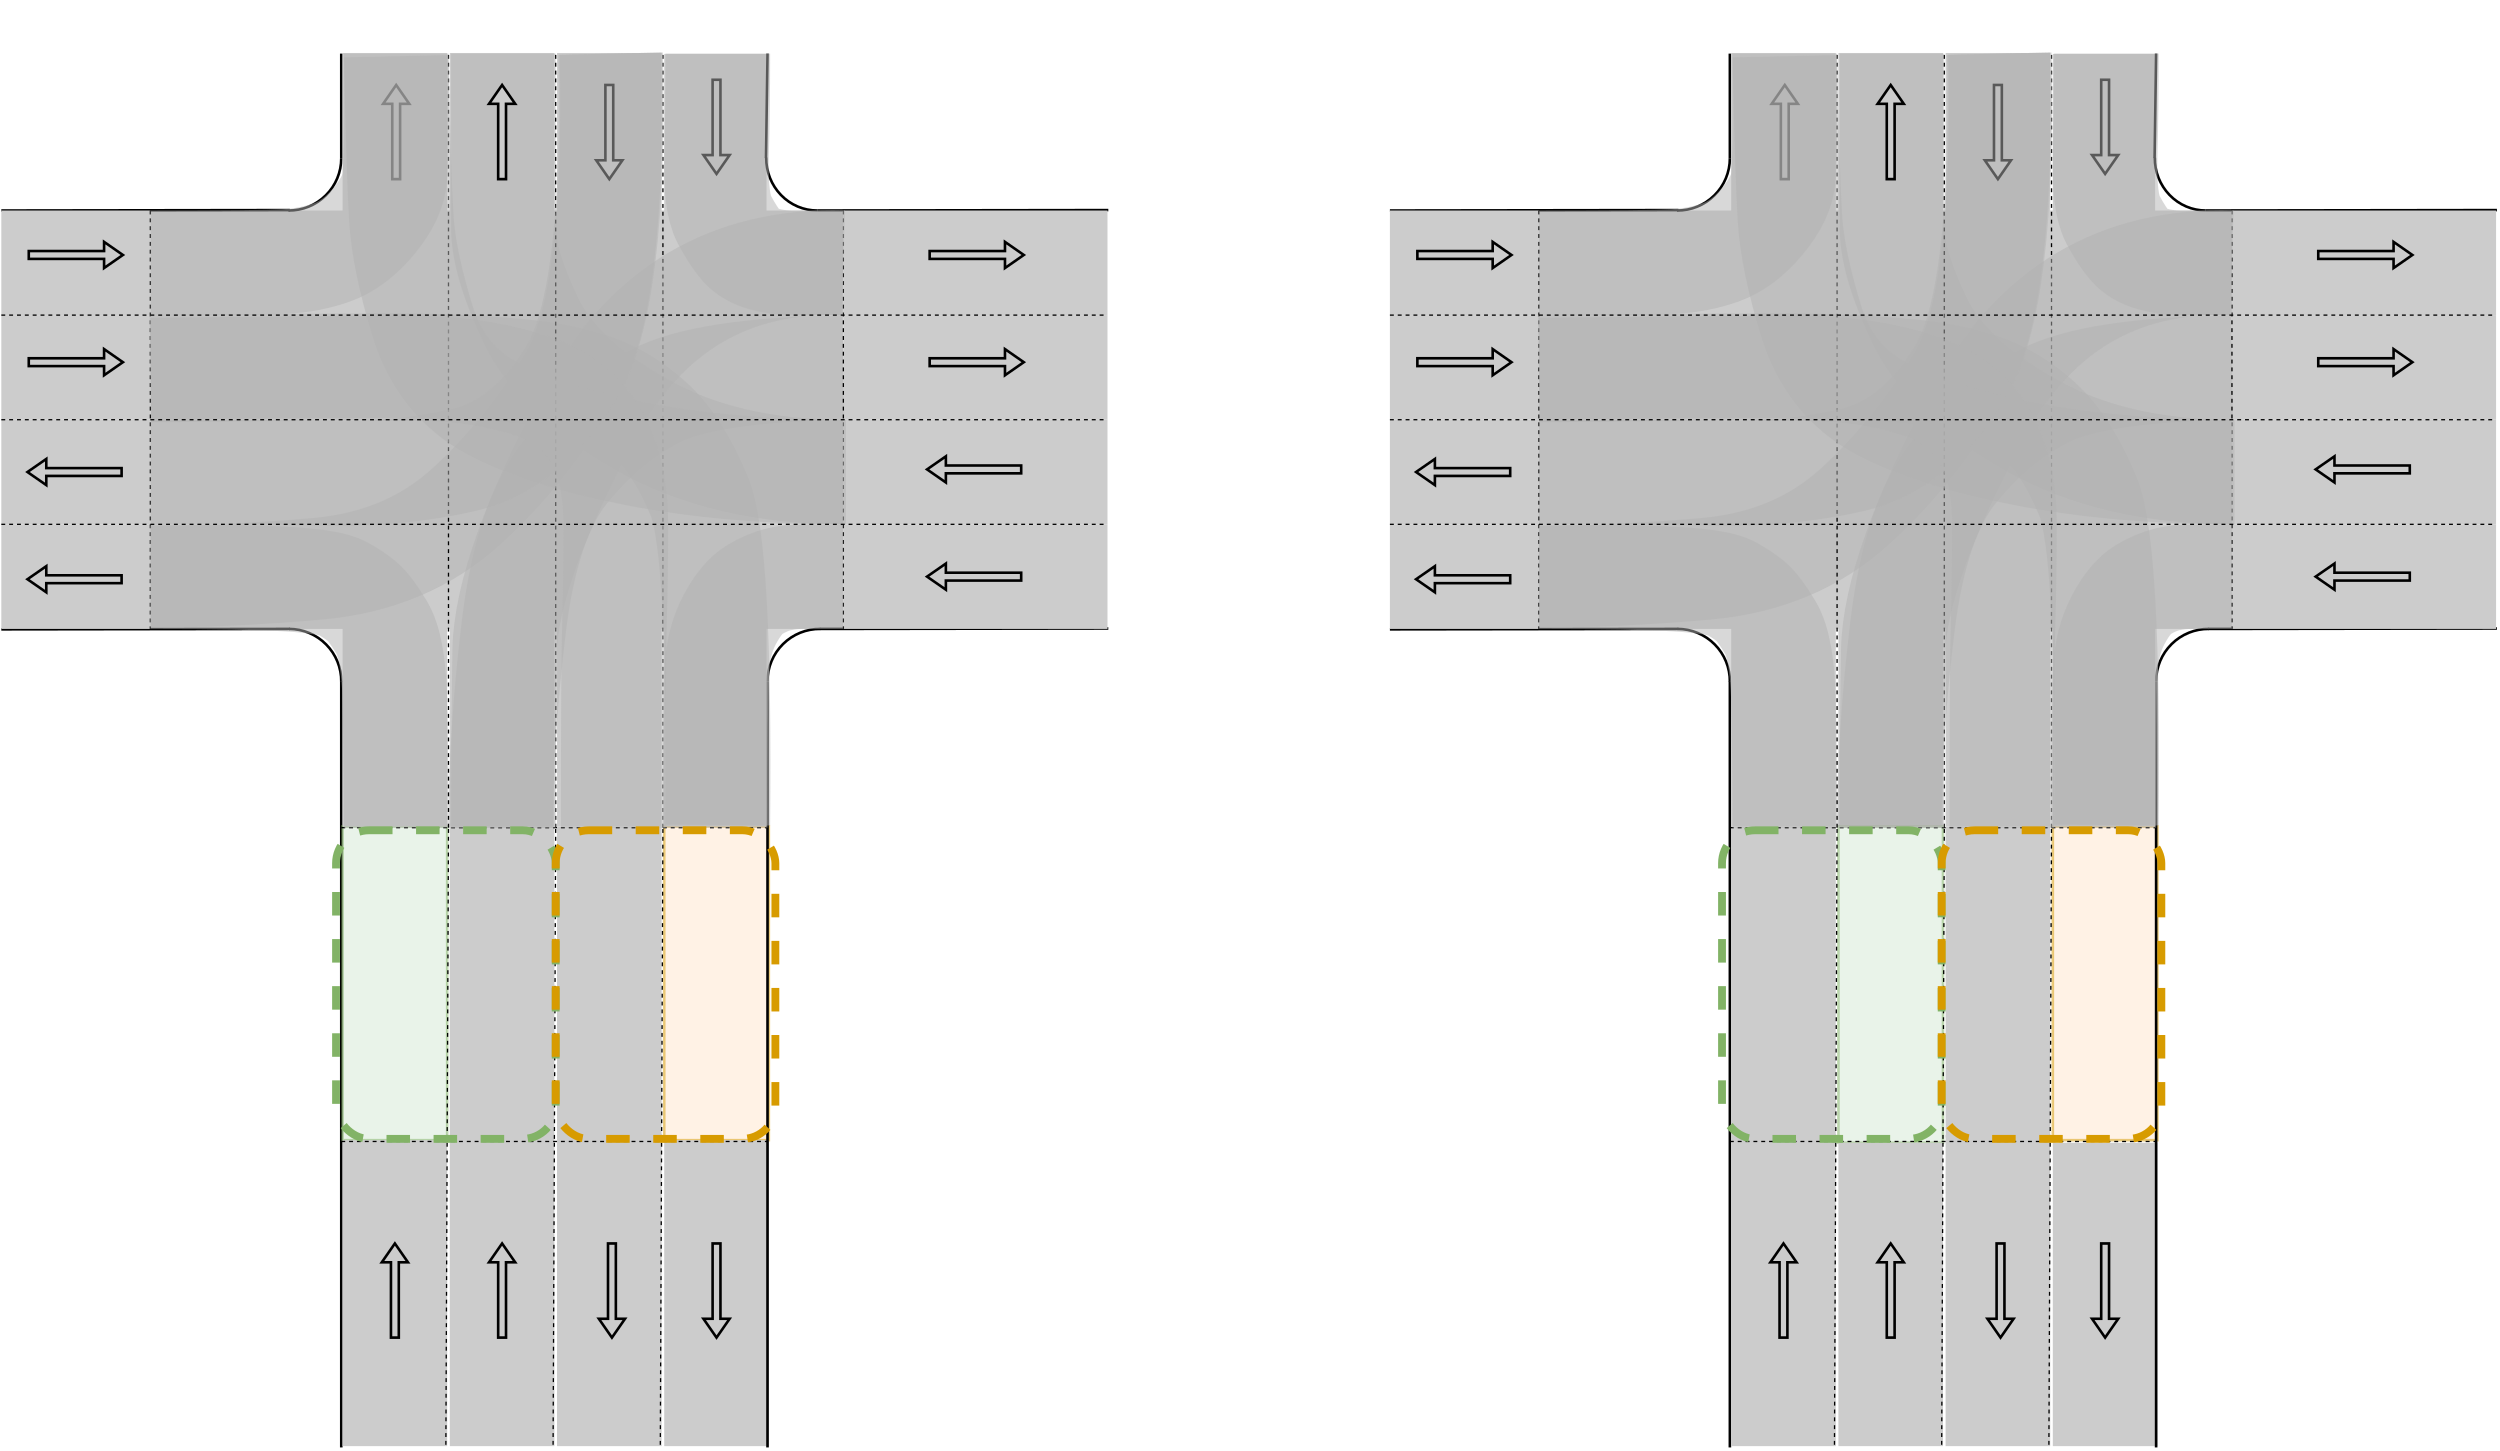 <?xml version="1.0" encoding="UTF-8"?>
<!-- Do not edit this file with editors other than diagrams.net -->
<!DOCTYPE svg PUBLIC "-//W3C//DTD SVG 1.1//EN" "http://www.w3.org/Graphics/SVG/1.1/DTD/svg11.dtd">
<svg
  xmlns="http://www.w3.org/2000/svg"
  xmlns:xlink="http://www.w3.org/1999/xlink"
  version="1.1"
  width="956px"
  height="555px"
  viewBox="-0.5 -0.5 956 555"
  content="&lt;mxfile host=&quot;Electron&quot; modified=&quot;2025-03-02T07:00:05.431Z&quot; agent=&quot;5.0 (X11; Linux x86_64) AppleWebKit/537.36 (KHTML, like Gecko) draw.io/20.3.0 Chrome/104.0.511.114 Electron/20.1.3 Safari/537.36&quot; etag=&quot;TTJmdz-AREb9TFWUO_AS&quot; version=&quot;20.3.0&quot; type=&quot;device&quot;&gt;&lt;diagram id=&quot;eq9gud2WWk_s3i5_h-gE&quot; name=&quot;Page-1&quot;&gt;7V1Lc9s4Ev41PkZFPEkeEycze9jZTVW2aid72ZIl2lZGFl2yktj765e0SFpsgAQIASDE0HMYi6YQ8usHGl83Glfk+uH59/3y8f6PfJ1tr3C0fr4iH68wRozi4n/llZfjFZrw44W7/WZd3fR24cvmf1n74vfNOntqXTrk+faweWxfXOW7XbY6tK4t9/v8Z/u223zb/kcfl3eZcOHLarkVr/57sz7cH68mLHq7/rdsc3df/8soqv7ysKxvri483S/X+c+TS+TTFbne5/nh+NvD83W2LbGrYTl+77eOvzYPts92B50vPD4/RV8/5X99+nb9L0LS7L+7z/95l7DjMD+W2+/VG1dPe3ipIdjn33frrBwluiIfft5vDtmXx+Wq/OvPQubFtfvDw7b4hIpfnw77/K/sOt/m++LKLt8Vt3243Wy39aUrTK5ff4rr4itUb/Uj2x+y55NL1Sv9nuUP2WH/UtxS/ZXFyfErlXphXsH9801amFdveX8iKVrdt6wU5K4Z+g3D4pcKxiGQ8olBSqLRIY2nBikdHdJkapAmY0MajwrpPj8sD5t8V1x+l0aWMOZ0wUkbZhw3l06RTtki9gp2OjWwecQKZKPmBwWJO0dj4m4B5oQChZbMbqgG3w+kWA1pETw+lr8+bXZ32+x9GdgWcKw3+yLmPerhLt+Xj6+CW0OjbSl0kqQaSItAE+4KaDI13ZWEEZ51l4alu9a8cZLAiA2Nq7zs4mNgDGY0iTuoX9KL7jKNeO0S/S6jdMHC8rxs1GjNhfJKPK9X5a1pjlCU196ag1KANB5Zd91GDQWeCb4hnIs4r1mWrKkM57wYfHMoEWK2Vh8Mt2BnNZ6nsGOfoQUblZp0ssJLKcCYiRij1CfGGuHbhWHM4OR3cqWFM/eJ86icsA9d5kwkJ/zqskZ8nO3W1SxYQ3YCaRv/ToiydSthJAJ0GhFI5qn62j7bFkL5kbUGl4FS/Quf803xJCd63g5IBFyf8u/7VVZ96w1a9UARGOiw3N9lB2GgVxk1r30GEa0WW6mVm9Vy+/flTbb9nD9tKmW+yQ+H/KEQVn3D++3mrvzDIYfmUkVCD893ZZZycbN82qwWy/3q1ZSW+8P7MkIqRV+yaeRDqSjNlShCLEU05cVETRlFOObAqFBiy6oQEAYWw0wqUSpnRqURtw8wqgKY/cufr6DSFNcXvlYo0/rCx+fT+z++nH76nO03xatle5WdHtVWrXiB2DNcYDR5zMH2DFWI+LVnpLEwCVRlAlUFiqNF4YGanzpnP1gzCFoQ9DZOCv8Vv3qikUgI3fFbC6aQIPFx3T7CroyYtUzYr8dHYdk5jLxiQgwNm8NYEPs15UvPqwjsnqSWwCu7h0ZdlztAVFaW5RfR6bFJtZMOhk1C02M5AMbjsxzIbRqwZJ3j9CaKRKBvbzO+Wvlho2MCWbxCu2UsHvYaFU2uwCsmPEC2FGmwDpeFM8Mk1EI6bHe93glWIEF3gtq8tXHQDQeiUEKOg248gfWzrVodKIqxl8+1KGYOzNhMSYdIh5ppSmkf6YXSRUJPam4BtebahjUWzgP0RAjlji/V/KXewHRkYdbLp/vXr6IL0AfIlXDEzfQB+gphINci11jZzyKXibyYRyzN1HAg1yLXoB5mkb8GY3E7Ro4JNhN5HI8scrvFCBMWeef+zaEihwP5zmfhEKqJO6U9gPLiIiUgIQR8VmBiDT7Aa62rtXqPOElDA5to8AHTKCxOJFyuV6Q1VvDT2H+A6/r/0aDWWJBfFqPIKV8Q3r1bNFlg0ZGU5CKVwJ4u6jyHfeTnJa528KuIWU2DX98VnURjiXsZkVDcxrE2ktG8mMZCcipxUIPsaGBrJLNX3/c/Gv8yiNBd/7YpH+ej6Lmo1M19eP1vQK41FKcGEujmJA7c+qy5vCtEsnw5ue2xvOFpwAPzqPe5Yty+n1TL0M77wT6rel9x5/1pBN67dX/xy/EN7Xpwu/TFL5m/aKurMa3Rn78oAusx8xdkCps3rHUMQEDkOJJUUsjykCR1NYdZ3r7xvDlUVbwRrj6XVvyuhLm+8GbF5YeXkw/aNny0DQ29C8XYEVmkIHyBMjVNVvgO3qkG/TOHPcrcVWwp7BFYbU11GBr2CA/M+8MYHsMdC3H//RyMX4VZ3bsSOXhvxfg0BvcrxkdMiqvTsIpqEH5BV3ULQbikTt5v/6F6p8NkIJUVynuGdK5Q0J33u2R37uLWd+6ShkYsOevilWCJdYkK4oxVohqs0iXmfGCvv9EzPlSDwjCNY7vDVElMCyLXdgwcuocTmuyalmHGYH1EUz2mYnAcCzh7Uu0l6HyuiEpfsPN+AjqrVSWc3XQf6IFJFHRfAug+pnietB0nk6T1vo7iWA3aZ7YtJTUOOuhYo8ZdrRGFB6YKqhvafJWR7nwPYIs06h9fqOtUrPkSLMep8/66asDrGlGDsptta3BVYWI4b0FeRJeOGzxv4Uj6wN29PEC8FffPc5BPwXH/vAX5Hcz6bVfAiSieB95f1cU7tS3mkNv8dWxLWPWa2hacH1zZVoLlzqB7Xhl4fwTqROJ+rjIBxVpFEKrACaQEWP/4Aq4+UsZMg9ucbWuobRFTRimGyUhnMWEifeDu9RNcb9Fh76GwReF+plifCUlbD+unugRkTFsp5ucLtxVlakzbVhjwr65ivEj+wN0xEljbpwpbqdWo4Q7610MxjAnb47vRfW63JGHC2YUYLD/NN8OBWiTfm+Fiux0mJi1yhaRMRe67iiTWiAZnkb86+RQ2ATS0cp623YV3K9cIamaRa0nKVOTerVxjb89cK6Yukbfk9JXEjLUSefDAqjUf4OlJquAvIHnbLql3E5fWe6YufdNSHMXCTprqTcZKxcca1SUzNaSmhoAVGTeIF1Ia4FmsUUOp9IG7l6/wxD3e/x7weElFepHHwC5UKRPQjARTD24o0VgrXegWP5qE5piSmbO24JiEGiFjztoXDwdyrSrHBB0B4YoanlqNdGt4xuDh6kLI6cU7o3dQSTSWRZfqw4NrV5NoxO2zDx9e5wmG0PfhsM5Tj4U6u85TVbcp1HkqfDgFc0RFy+n6cMIUdafC/ibF80Bc28/jZo7AGsXqM6X3Okz9lVr8prnIFK7yPFN6fO5VaSpy0wMYBZF7biTOZys3Fblp5Zsgck2m1kDku6/fdtvrH//49unLLfvnjz9v8T15F8A+VCHolAi+Mw4Fm31leyZx7cls75mUAqqxmLokQJtZZzRAAzhRzCqgdGxANZZJFwWoZOe5X0BDPE/sLIQJWXB80mgohTvdvJ9XI8U9xDPGzsI9pgWuJy2cYCfPMGB3e+yYe/9BQF832RTnrM+CFNEQ+oXLd4KfBzRLNIAWcbbBEEpx1ig4vSzNlcQSfjVX54jvsdpFnKm7MGxD4+quziHZQStvoys93sDVObByRDWWapfodhEBmZnR/W4Ip0Lb1V2J4/WruyHUqLnwu6CgkNRdvUZT3ckt7lD9BhXEXg+LlmM8uYUcAie8BoDxqKs2H3rs9UBuOcYhHgptVY8DwNjupsHjd0FSSQshP3kmBJuBmKYWhYHcZZPlaRGNhWLw/cFPq6fOsivQ2gt7PKVYLh27m/ScdflXGyqOjoqsVMWxLBouJcw7hYJxiGeD1lg9X4bKhKIJFEeLwgM1PwkzUwwURa1zIoT+3J4VRWPxH7rntxVPJYLER/b7GjSCmRGzlgmP7fHJmHYOQ69mR/5gwyYwGMR+LXlULsSC+Qk0nqR0wCuNp1NWe1GIyuqv/CLqlue4KvuG3xDORVjXLEvWVLYQl+5CP3MeARQ/I0xywlDjefxAPzn6o94Z1bAfVIQYedVutxnsUovj9Oa1RBfgfHub8dXKj3bjCGawQlBvndOwL0u9cQR3cI2t3zrnYF8Wxu/iBYmjkx8aZi2dzrHYE+JVcdImto1jcjgQpeVy8u3Hb4Suc8R26GttW84NCmbstbbOWdgzYdZntCRSnI2ka7QUkTZD1h4W+TpJVa4nge27C1cfILHCkWG7LOgrhIFcizywfXeXI3LjDmnC9OCuR6Jc5HbP1Z6wyBuW89y2mBgejuNb5Br8yCzyV8l0bOocPM+Did1z5kvnzG1PjXXOrMlkI/Z6ke9hDG3fgbXSEMxgc7TxwdZgZSZRbJxIqtu8Aq1BwkxiR4LPM0HlSI+6I8GJLiO2IPxk1Qp0GycLLPqRkmekEtzTRb07xj70dnmQCYdByoDVNPL1XfwZxKHSVvwYaM/osW2pHNjAzpB2GQY1yI4GtsNzpG33uA/XqaG61e65Tk3YDK25uhvaX1B4YEWPWASO8SBx/9m1DYZgp3Hn/fAc6Xb/wqtz+//Jdd8ud/FLJi/a6mpOavQmLwrtGDN5oXNmcegJSHv1FaB+qIi7JFUssiRkzRzZb1WkwZsMsePnzaGq941w9bm04nclzPWFNysuP7ycfDAv+T0ai1IRxysvwIuUnZQBgFAGytc0a+E7kHd5tOsvFAJRSyEQ5LcddckXnpf3RzQIdEymuP+UH0TA+FVk172XEXRAjhTjI9hhuX/8upE4gNVpgKVzEGzQleBCOC6prffbm4hdetcRCKmsuN4zpDN3pxvud8nu3GWu7yQmC4G789Lhq47Wx+KXWGBknqs2gKMnf5hDIs/2QSHhejjYhte0GBNzEG6ldHHaezbRcneDY1pA5ZOqsUhnDAlPflKcMoKFU0ZI//3wyDuiYAEpYAEVJ0s1HZEbb9d6X0dBrQZrOBuakkzgltKAQijhaL0oPDBVMODQAyiOb8TAFmmkGB/WeirWfxieyhz12xaJUN/9jmxLg2mdbWtopaHpMR6QInF1YCE46LR+3u5WIPD8ZMUsB5iV2tJ0mR7M+i1XgIkongfeXzWscGpZ9UpttiyrC2BT04KzgyvTwjCTprAtnAy8PwbFI3E/a4ljYFuxKsIDuQGmGB/i6iOPzB0mEH5d2zI+ZxfBDKWziDCWPnD36gmutuiw91DNi/B+ppjnhEyuh9UTx+PbSjE/X7itqHJk2tMQNku9DjWVWP683RESWNenCkuB1UlMsRaCEaHlE6nlmq+RuZnTDEctbIvTfHMcKE/yvTmuDkZmkatFrpCUqch9F5OEdsBsuCJHvL0UMLZyxAFT5dvK543u2iK3VCMEB/Ju5XPVvA11AAsQazkAgZaxVjUPHlhVNQ84epIq2AvI3Lar7B3FpSEc1Fc9wln7mGIubK6p3mSsnDyf0xkW3ASBuz6NiSEhnwGexRoxlEgfuHv5Co/l4/33wyMoFalFBI5jVyZMQHMSTD24oZoYDqVQyOKuPxSH5pjq7vmzY7JZLGTql3yxcCDPqnRLwA0Q3l+9I7JwCj58DBYuxgG4GQtORYx2Ru+oEmsQnJfqwYNrXxNrUIuzBx9c7glG0PfgsNxTj4I6u8BTUbApFngqCjAjMEVUnJyuCyesP7KE99NI8TwQ1/bzOJoiZgpX03w6T7822P7dP5BjPi+eKVxTkZue3SiIHA7kWuRzr1JTkZsWvQki16RprYl80FkuaFgQWilI98k6oAZFrgVndktr80K05pVO9KTeBnyqJ8337EepGgSodcSb017cIy6mrcdGvM5QTFXHOQ1Nx5NBO7IvT8ebvLwHxIuP+zw/nLr9shfOH/k6K+/4Pw==&lt;/diagram&gt;&lt;/mxfile&gt;"
>
  <defs/>
  <g>
    <rect x="588" y="80" width="265" height="40" fill="#cccccc" stroke="none" pointer-events="all"/>
    <rect x="588" y="120" width="265" height="40" fill="#cccccc" stroke="none" pointer-events="all"/>
    <rect x="588" y="160" width="265" height="40" fill="#cccccc" stroke="none" pointer-events="all"/>
    <rect x="588" y="200" width="265" height="40" fill="#cccccc" stroke="none" pointer-events="all"/>
    <rect x="574.63" y="147.63" width="295.75" height="40" fill="#cccccc" stroke="none" transform="rotate(-90,722.51,167.63)" pointer-events="all"/>
    <rect x="615.63" y="147.63" width="295.75" height="40" fill="#cccccc" stroke="none" transform="rotate(-90,763.51,167.63)" pointer-events="all"/>
    <rect x="853" y="120" width="101" height="40" fill="#cccccc" stroke="none" pointer-events="all"/>
    <path
      d="M 886 136.5 L 914.8 136.5 L 914.8 133 L 922 138 L 914.8 143 L 914.8 139.5 L 886 139.5 Z"
      fill="#cccccc"
      stroke="rgb(0, 0, 0)"
      stroke-miterlimit="10"
      transform="rotate(360,904,138)"
      pointer-events="all"
    />
    <rect x="853" y="160" width="101" height="40" fill="#cccccc" stroke="none" pointer-events="all"/>
    <path
      d="M 885 177.5 L 913.8 177.5 L 913.8 174 L 921 179 L 913.8 184 L 913.8 180.5 L 885 180.5 Z"
      fill="#cccccc"
      stroke="rgb(0, 0, 0)"
      stroke-miterlimit="10"
      transform="rotate(180,903,179)"
      pointer-events="all"
    />
    <rect x="531" y="120" width="57" height="40" fill="#cccccc" stroke="none" pointer-events="all"/>
    <path
      d="M 541.5 136.5 L 570.3 136.5 L 570.3 133 L 577.5 138 L 570.3 143 L 570.3 139.5 L 541.5 139.5 Z"
      fill="#cccccc"
      stroke="rgb(0, 0, 0)"
      stroke-miterlimit="10"
      transform="rotate(360,559.5,138)"
      pointer-events="all"
    />
    <rect x="531" y="160" width="57" height="40" fill="#cccccc" stroke="none" pointer-events="all"/>
    <path
      d="M 541 178.5 L 569.8 178.5 L 569.8 175 L 577 180 L 569.8 185 L 569.8 181.5 L 541 181.5 Z"
      fill="#cccccc"
      stroke="rgb(0, 0, 0)"
      stroke-miterlimit="10"
      transform="rotate(180,559,180)"
      pointer-events="all"
    />
    <rect x="662" y="356" width="121" height="40" fill-opacity="0.5" fill="#d5e8d4" stroke="#82b366" stroke-opacity="0.5" transform="rotate(-90,722.5,376)" pointer-events="all"/>
    <rect x="704" y="355" width="119" height="40" fill="#cccccc" stroke="none" transform="rotate(-90,763.5,375)" pointer-events="all"/>
    <rect x="664.5" y="474.5" width="116" height="40" fill="#cccccc" stroke="none" transform="rotate(-90,722.5,494.5)" pointer-events="all"/>
    <rect x="704" y="473" width="119" height="40" fill="#cccccc" stroke="none" transform="rotate(-90,763.5,493)" pointer-events="all"/>
    <path d="M 661 60 L 661 20" fill="none" stroke="rgb(0, 0, 0)" stroke-miterlimit="10" pointer-events="stroke"/>
    <path
      d="M 621 60 C 621 54.66 623.13 49.54 626.93 45.79 C 630.72 42.03 635.86 39.95 641.2 40"
      fill="none"
      stroke="rgb(0, 0, 0)"
      stroke-miterlimit="10"
      transform="rotate(-180,641,60)"
      pointer-events="all"
    />
    <path d="M 531 80 L 641.32 79.84" fill="none" stroke="rgb(0, 0, 0)" stroke-miterlimit="10" pointer-events="stroke"/>
    <path d="M 531 240.16 L 641.32 240" fill="none" stroke="rgb(0, 0, 0)" stroke-miterlimit="10" pointer-events="stroke"/>
    <path
      d="M 621 260 C 621 254.66 623.13 249.54 626.93 245.79 C 630.72 242.03 635.86 239.95 641.2 240"
      fill="none"
      stroke="rgb(0, 0, 0)"
      stroke-miterlimit="10"
      transform="rotate(90,641,260)"
      pointer-events="all"
    />
    <path d="M 661 553 L 661 260" fill="none" stroke="rgb(0, 0, 0)" stroke-miterlimit="10" pointer-events="stroke"/>
    <rect x="531" y="200" width="57" height="40" fill="#cccccc" stroke="none" pointer-events="all"/>
    <rect x="531" y="80" width="57" height="40" fill="#cccccc" stroke="none" pointer-events="all"/>
    <rect x="622" y="355" width="119" height="40" fill="#cccccc" stroke="none" transform="rotate(-90,681.5,375)" pointer-events="all"/>
    <rect x="622" y="473" width="119" height="40" fill="#cccccc" stroke="none" transform="rotate(-90,681.5,493)" pointer-events="all"/>
    <rect x="744.5" y="355.5" width="120" height="40" fill-opacity="0.5" fill="#ffe6cc" stroke="#d79b00" stroke-opacity="0.5" transform="rotate(-90,804.5,375.5)" pointer-events="all"/>
    <rect x="746.5" y="474.5" width="116" height="40" fill="#cccccc" stroke="none" transform="rotate(-90,804.5,494.5)" pointer-events="all"/>
    <rect x="533.63" y="147.63" width="295.75" height="40" fill="#cccccc" stroke="none" transform="rotate(-90,681.51,167.63)" pointer-events="all"/>
    <path d="M 824 553 L 824 260" fill="none" stroke="rgb(0, 0, 0)" stroke-miterlimit="10" pointer-events="stroke"/>
    <path d="M 824 260 C 824 254.66 826.13 249.54 829.93 245.79 C 833.72 242.03 838.86 239.95 844.2 240" fill="none" stroke="rgb(0, 0, 0)" stroke-miterlimit="10" pointer-events="all"/>
    <path d="M 844 240 L 954.32 239.84" fill="none" stroke="rgb(0, 0, 0)" stroke-miterlimit="10" pointer-events="stroke"/>
    <path d="M 661 436 L 824 436" fill="none" stroke="#000000" stroke-width="0.5" stroke-miterlimit="10" stroke-dasharray="1.5 1.5" pointer-events="stroke"/>
    <path d="M 661 316 L 824 316" fill="none" stroke="#000000" stroke-width="0.5" stroke-miterlimit="10" stroke-dasharray="1.5 1.5" pointer-events="stroke"/>
    <path d="M 783 552 L 784 316" fill="none" stroke="#000000" stroke-width="0.5" stroke-miterlimit="10" stroke-dasharray="1.5 1.5" pointer-events="stroke"/>
    <path d="M 588 80 L 588 240" fill="none" stroke="#000000" stroke-width="0.5" stroke-miterlimit="10" stroke-dasharray="1.5 1.5" pointer-events="stroke"/>
    <path
      d="M 663.5 491.5 L 692.3 491.5 L 692.3 488 L 699.5 493 L 692.3 498 L 692.3 494.5 L 663.5 494.5 Z"
      fill="#cccccc"
      stroke="rgb(0, 0, 0)"
      stroke-miterlimit="10"
      transform="rotate(270,681.5,493)"
      pointer-events="all"
    />
    <path
      d="M 786.5 491.5 L 815.3 491.5 L 815.3 488 L 822.5 493 L 815.3 498 L 815.3 494.5 L 786.5 494.5 Z"
      fill="#cccccc"
      stroke="rgb(0, 0, 0)"
      stroke-miterlimit="10"
      transform="rotate(90,804.5,493)"
      pointer-events="all"
    />
    <path
      d="M 541 219.5 L 569.8 219.5 L 569.8 216 L 577 221 L 569.8 226 L 569.8 222.5 L 541 222.5 Z"
      fill="#cccccc"
      stroke="rgb(0, 0, 0)"
      stroke-miterlimit="10"
      transform="rotate(180,559,221)"
      pointer-events="all"
    />
    <path
      d="M 541.5 95.5 L 570.3 95.5 L 570.3 92 L 577.5 97 L 570.3 102 L 570.3 98.5 L 541.5 98.5 Z"
      fill="#cccccc"
      stroke="rgb(0, 0, 0)"
      stroke-miterlimit="10"
      transform="rotate(360,559.5,97)"
      pointer-events="all"
    />
    <rect x="656.36" y="148.25" width="295.4" height="39.12" fill="#cccccc" stroke="none" transform="rotate(-90,804.06,167.81)" pointer-events="all"/>
    <path d="M 784 316 L 784 20" fill="none" stroke="#000000" stroke-width="0.5" stroke-miterlimit="10" stroke-dasharray="1.5 1.5" pointer-events="stroke"/>
    <path
      d="M 664 48.5 L 692.8 48.5 L 692.8 45 L 700 50 L 692.8 55 L 692.8 51.5 L 664 51.5 Z"
      fill="#cccccc"
      stroke="rgb(0, 0, 0)"
      stroke-miterlimit="10"
      transform="rotate(270,682,50)"
      pointer-events="all"
    />
    <path
      d="M 786.5 46.5 L 815.3 46.5 L 815.3 43 L 822.5 48 L 815.3 53 L 815.3 49.5 L 786.5 49.5 Z"
      fill="#cccccc"
      stroke="rgb(0, 0, 0)"
      stroke-miterlimit="10"
      transform="rotate(90,804.5,48)"
      pointer-events="all"
    />
    <path
      d="M 722 316 Q 722 280 727 239 Q 732 198 747 179.5 Q 762 161 781 151 Q 800 141 853 140"
      fill="none"
      stroke="#b3b3b3"
      stroke-opacity="0.5"
      stroke-width="40"
      stroke-miterlimit="10"
      pointer-events="stroke"
    />
    <path d="M 843 80 L 954.32 79.84" fill="none" stroke="rgb(0, 0, 0)" stroke-miterlimit="10" pointer-events="stroke"/>
    <path
      d="M 823 60 C 823 54.79 825.13 49.81 828.93 46.14 C 832.72 42.48 837.86 40.45 843.2 40.5"
      fill="none"
      stroke="rgb(0, 0, 0)"
      stroke-miterlimit="10"
      transform="rotate(-90,843,60)"
      pointer-events="all"
    />
    <path d="M 823.42 59.92 L 824 20" fill="none" stroke="rgb(0, 0, 0)" stroke-miterlimit="10" pointer-events="stroke"/>
    <path
      d="M 682 316 Q 682 288 681.5 267.5 Q 681 247 676.5 239.5 Q 672 232 669 229.5 Q 666 227 661.5 224.5 Q 657 222 641 221 Q 625 220 588 220"
      fill="none"
      stroke="#b3b3b3"
      stroke-opacity="0.5"
      stroke-width="40"
      stroke-miterlimit="10"
      pointer-events="stroke"
    />
    <rect x="853" y="200" width="101" height="40" fill="#cccccc" stroke="none" pointer-events="all"/>
    <rect x="853" y="80" width="101" height="40" fill="#cccccc" stroke="none" pointer-events="all"/>
    <path d="M 853 80 L 853 240" fill="none" stroke="#000000" stroke-width="0.5" stroke-miterlimit="10" stroke-dasharray="1.5 1.5" pointer-events="stroke"/>
    <path
      d="M 885 218.5 L 913.8 218.5 L 913.8 215 L 921 220 L 913.8 225 L 913.8 221.5 L 885 221.5 Z"
      fill="#cccccc"
      stroke="rgb(0, 0, 0)"
      stroke-miterlimit="10"
      transform="rotate(180,903,220)"
      pointer-events="all"
    />
    <path
      d="M 886 95.5 L 914.8 95.5 L 914.8 92 L 922 97 L 914.8 102 L 914.8 98.5 L 886 98.5 Z"
      fill="#cccccc"
      stroke="rgb(0, 0, 0)"
      stroke-miterlimit="10"
      transform="rotate(360,904,97)"
      pointer-events="all"
    />
    <path
      d="M 588 140 Q 677 139 695.5 139.5 Q 714 140 729.5 141.5 Q 745 143 757 147 Q 769 151 779.5 160.5 Q 790 170 798 189.5 Q 806 209 805 315"
      fill="none"
      stroke="#b3b3b3"
      stroke-opacity="0.5"
      stroke-width="40"
      stroke-miterlimit="10"
      pointer-events="stroke"
    />
    <path
      d="M 804 316 Q 804 268 804.5 256.5 Q 805 245 809.5 236.5 Q 814 228 819 225 Q 824 222 828.5 221 Q 833 220 837.5 220 Q 842 220 853 220"
      fill="none"
      stroke="#b3b3b3"
      stroke-opacity="0.5"
      stroke-width="40"
      stroke-miterlimit="10"
      pointer-events="stroke"
    />
    <path
      d="M 588 100 Q 630 100 639.5 99.5 Q 649 99 657.5 96 Q 666 93 673.5 84 Q 681 75 681.5 67 Q 682 59 682 51.5 Q 682 44 682 20"
      fill="none"
      stroke="#b3b3b3"
      stroke-opacity="0.5"
      stroke-width="40"
      stroke-miterlimit="10"
      pointer-events="stroke"
    />
    <path
      d="M 853 100 Q 838 100 833 100 Q 828 100 822.5 98.5 Q 817 97 814 93.5 Q 811 90 807.5 83.5 Q 804 77 804.5 59 Q 805 41 805 20"
      fill="none"
      stroke="#b3b3b3"
      stroke-opacity="0.5"
      stroke-width="40"
      stroke-miterlimit="10"
      pointer-events="stroke"
    />
    <path
      d="M 853 180 Q 808 180 776 162 Q 744 144 733.5 122 Q 723 100 723 86.5 Q 723 73 723 61 Q 723 49 723 20"
      fill="none"
      stroke="#b3b3b3"
      stroke-opacity="0.5"
      stroke-width="40"
      stroke-miterlimit="10"
      pointer-events="stroke"
    />
    <path
      d="M 588 220 Q 618 220 652 217 Q 686 214 709 193 Q 732 172 749 143 Q 766 114 764 20"
      fill="none"
      stroke="#b3b3b3"
      stroke-opacity="0.5"
      stroke-width="39"
      stroke-miterlimit="10"
      pointer-events="stroke"
    />
    <path d="M 742 552 L 743 316" fill="none" stroke="#000000" stroke-width="0.5" stroke-miterlimit="10" stroke-dasharray="1.5 1.5" pointer-events="stroke"/>
    <path d="M 743 316 L 743 20" fill="none" stroke="#000000" stroke-width="0.5" stroke-miterlimit="10" stroke-dasharray="1.5 1.5" pointer-events="stroke"/>
    <path d="M 701 552 L 702 316" fill="none" stroke="#000000" stroke-width="0.5" stroke-miterlimit="10" stroke-dasharray="1.5 1.5" pointer-events="stroke"/>
    <path d="M 702 316 L 702 20" fill="none" stroke="#000000" stroke-width="0.5" stroke-miterlimit="10" stroke-dasharray="1.5 1.5" pointer-events="stroke"/>
    <path d="M 723 316 Q 723 280 723.5 248.5 Q 724 217 756 157.5 Q 788 98 853 100" fill="none" stroke="#b3b3b3" stroke-opacity="0.5" stroke-width="40" stroke-miterlimit="10" pointer-events="stroke"/>
    <path
      d="M 704.5 48.5 L 733.3 48.5 L 733.3 45 L 740.5 50 L 733.3 55 L 733.3 51.5 L 704.5 51.5 Z"
      fill="#cccccc"
      stroke="rgb(0, 0, 0)"
      stroke-miterlimit="10"
      transform="rotate(270,722.5,50)"
      pointer-events="all"
    />
    <path
      d="M 854 180 Q 809 180 773.5 173 Q 738 166 718.5 155.5 Q 699 145 692 122 Q 685 99 684 83.5 Q 683 68 682 21"
      fill="none"
      stroke="#b3b3b3"
      stroke-opacity="0.5"
      stroke-width="40"
      stroke-miterlimit="10"
      pointer-events="stroke"
    />
    <path
      d="M 745.5 48.5 L 774.3 48.5 L 774.3 45 L 781.5 50 L 774.3 55 L 774.3 51.5 L 745.5 51.5 Z"
      fill="#cccccc"
      stroke="rgb(0, 0, 0)"
      stroke-miterlimit="10"
      transform="rotate(90,763.5,50)"
      pointer-events="all"
    />
    <path
      d="M 588 180 Q 630 180 656.5 180.5 Q 683 181 707.5 175.5 Q 732 170 749 142 Q 766 114 764 20"
      fill="none"
      stroke="#b3b3b3"
      stroke-opacity="0.5"
      stroke-width="40"
      stroke-miterlimit="10"
      pointer-events="stroke"
    />
    <path
      d="M 704.5 491.5 L 733.3 491.5 L 733.3 488 L 740.5 493 L 733.3 498 L 733.3 494.5 L 704.5 494.5 Z"
      fill="#cccccc"
      stroke="rgb(0, 0, 0)"
      stroke-miterlimit="10"
      transform="rotate(270,722.5,493)"
      pointer-events="all"
    />
    <path
      d="M 746.5 491.5 L 775.3 491.5 L 775.3 488 L 782.5 493 L 775.3 498 L 775.3 494.5 L 746.5 494.5 Z"
      fill="#cccccc"
      stroke="rgb(0, 0, 0)"
      stroke-miterlimit="10"
      transform="rotate(90,764.5,493)"
      pointer-events="all"
    />
    <path
      d="M 588 141 Q 677 140 695.5 140.5 Q 714 141 732 146.5 Q 750 152 758 165.5 Q 766 179 766 200 Q 766 221 765.5 236.5 Q 765 252 765 316"
      fill="none"
      stroke="#b3b3b3"
      stroke-opacity="0.5"
      stroke-width="40"
      stroke-miterlimit="10"
      pointer-events="stroke"
    />
    <path d="M 531 120 L 954 120" fill="none" stroke="#000000" stroke-width="0.5" stroke-miterlimit="10" stroke-dasharray="1.5 1.5" pointer-events="stroke"/>
    <path d="M 531 160 L 954 160" fill="none" stroke="#000000" stroke-width="0.5" stroke-miterlimit="10" stroke-dasharray="1.5 1.5" pointer-events="stroke"/>
    <path d="M 531 200 L 954 200" fill="none" stroke="#000000" stroke-width="0.5" stroke-miterlimit="10" stroke-dasharray="1.5 1.5" pointer-events="stroke"/>
    <rect x="57" y="80" width="265" height="40" fill="#cccccc" stroke="none" pointer-events="all"/>
    <rect x="57" y="120" width="265" height="40" fill="#cccccc" stroke="none" pointer-events="all"/>
    <rect x="57" y="160" width="265" height="40" fill="#cccccc" stroke="none" pointer-events="all"/>
    <rect x="57" y="200" width="265" height="40" fill="#cccccc" stroke="none" pointer-events="all"/>
    <rect x="43.63" y="147.63" width="295.75" height="40" fill="#cccccc" stroke="none" transform="rotate(-90,191.51,167.63)" pointer-events="all"/>
    <rect x="84.63" y="147.63" width="295.75" height="40" fill="#cccccc" stroke="none" transform="rotate(-90,232.51,167.63)" pointer-events="all"/>
    <rect x="322" y="120" width="101" height="40" fill="#cccccc" stroke="none" pointer-events="all"/>
    <path
      d="M 355 136.5 L 383.8 136.5 L 383.8 133 L 391 138 L 383.8 143 L 383.8 139.5 L 355 139.5 Z"
      fill="#cccccc"
      stroke="rgb(0, 0, 0)"
      stroke-miterlimit="10"
      transform="rotate(360,373,138)"
      pointer-events="all"
    />
    <rect x="322" y="160" width="101" height="40" fill="#cccccc" stroke="none" pointer-events="all"/>
    <path
      d="M 354 177.5 L 382.8 177.5 L 382.8 174 L 390 179 L 382.8 184 L 382.8 180.5 L 354 180.5 Z"
      fill="#cccccc"
      stroke="rgb(0, 0, 0)"
      stroke-miterlimit="10"
      transform="rotate(180,372,179)"
      pointer-events="all"
    />
    <rect x="0" y="120" width="57" height="40" fill="#cccccc" stroke="none" pointer-events="all"/>
    <path
      d="M 10.5 136.5 L 39.3 136.5 L 39.3 133 L 46.5 138 L 39.3 143 L 39.3 139.5 L 10.5 139.5 Z"
      fill="#cccccc"
      stroke="rgb(0, 0, 0)"
      stroke-miterlimit="10"
      transform="rotate(360,28.5,138)"
      pointer-events="all"
    />
    <rect x="0" y="160" width="57" height="40" fill="#cccccc" stroke="none" pointer-events="all"/>
    <path
      d="M 10 178.5 L 38.8 178.5 L 38.8 175 L 46 180 L 38.8 185 L 38.8 181.5 L 10 181.5 Z"
      fill="#cccccc"
      stroke="rgb(0, 0, 0)"
      stroke-miterlimit="10"
      transform="rotate(180,28,180)"
      pointer-events="all"
    />
    <rect x="132" y="355" width="119" height="40" fill="#cccccc" stroke="none" transform="rotate(-90,191.5,375)" pointer-events="all"/>
    <rect x="173" y="355" width="119" height="40" fill="#cccccc" stroke="none" transform="rotate(-90,232.5,375)" pointer-events="all"/>
    <rect x="132" y="473" width="119" height="40" fill="#cccccc" stroke="none" transform="rotate(-90,191.5,493)" pointer-events="all"/>
    <rect x="173" y="473" width="119" height="40" fill="#cccccc" stroke="none" transform="rotate(-90,232.5,493)" pointer-events="all"/>
    <path d="M 130 60 L 130 20" fill="none" stroke="rgb(0, 0, 0)" stroke-miterlimit="10" pointer-events="stroke"/>
    <path
      d="M 90 60 C 90 54.66 92.13 49.54 95.93 45.79 C 99.72 42.03 104.86 39.95 110.2 40"
      fill="none"
      stroke="rgb(0, 0, 0)"
      stroke-miterlimit="10"
      transform="rotate(-180,110,60)"
      pointer-events="all"
    />
    <path d="M 0 80 L 110.32 79.84" fill="none" stroke="rgb(0, 0, 0)" stroke-miterlimit="10" pointer-events="stroke"/>
    <path d="M 0 240.16 L 110.32 240" fill="none" stroke="rgb(0, 0, 0)" stroke-miterlimit="10" pointer-events="stroke"/>
    <path
      d="M 90 260 C 90 254.66 92.13 249.54 95.93 245.79 C 99.72 242.03 104.86 239.95 110.2 240"
      fill="none"
      stroke="rgb(0, 0, 0)"
      stroke-miterlimit="10"
      transform="rotate(90,110,260)"
      pointer-events="all"
    />
    <path d="M 130 553 L 130 260" fill="none" stroke="rgb(0, 0, 0)" stroke-miterlimit="10" pointer-events="stroke"/>
    <rect x="0" y="200" width="57" height="40" fill="#cccccc" stroke="none" pointer-events="all"/>
    <rect x="0" y="80" width="57" height="40" fill="#cccccc" stroke="none" pointer-events="all"/>
    <rect x="90.5" y="355.5" width="120" height="40" fill-opacity="0.5" fill="#d5e8d4" stroke="#82b366" stroke-opacity="0.5" transform="rotate(-90,150.5,375.5)" pointer-events="all"/>
    <rect x="92" y="474" width="117" height="40" fill="#cccccc" stroke="none" transform="rotate(-90,150.5,494)" pointer-events="all"/>
    <rect x="213.5" y="355.5" width="120" height="40" fill-opacity="0.5" fill="#ffe6cc" stroke="#d79b00" stroke-opacity="0.5" transform="rotate(-90,273.5,375.5)" pointer-events="all"/>
    <rect x="215" y="474" width="117" height="40" fill="#cccccc" stroke="none" transform="rotate(-90,273.5,494)" pointer-events="all"/>
    <rect x="2.63" y="147.63" width="295.75" height="40" fill="#cccccc" stroke="none" transform="rotate(-90,150.51,167.63)" pointer-events="all"/>
    <path d="M 293 553 L 293 260" fill="none" stroke="rgb(0, 0, 0)" stroke-miterlimit="10" pointer-events="stroke"/>
    <path d="M 293 260 C 293 254.66 295.13 249.54 298.93 245.79 C 302.72 242.03 307.86 239.95 313.2 240" fill="none" stroke="rgb(0, 0, 0)" stroke-miterlimit="10" pointer-events="all"/>
    <path d="M 313 240 L 423.32 239.84" fill="none" stroke="rgb(0, 0, 0)" stroke-miterlimit="10" pointer-events="stroke"/>
    <path d="M 130 436 L 293 436" fill="none" stroke="#000000" stroke-width="0.5" stroke-miterlimit="10" stroke-dasharray="1.5 1.5" pointer-events="stroke"/>
    <path d="M 130 316 L 293 316" fill="none" stroke="#000000" stroke-width="0.5" stroke-miterlimit="10" stroke-dasharray="1.5 1.5" pointer-events="stroke"/>
    <path d="M 252 552 L 253 316" fill="none" stroke="#000000" stroke-width="0.5" stroke-miterlimit="10" stroke-dasharray="1.5 1.5" pointer-events="stroke"/>
    <path d="M 57 80 L 57 240" fill="none" stroke="#000000" stroke-width="0.5" stroke-miterlimit="10" stroke-dasharray="1.5 1.5" pointer-events="stroke"/>
    <path
      d="M 132.5 491.5 L 161.3 491.5 L 161.3 488 L 168.5 493 L 161.3 498 L 161.3 494.5 L 132.5 494.5 Z"
      fill="#cccccc"
      stroke="rgb(0, 0, 0)"
      stroke-miterlimit="10"
      transform="rotate(270,150.5,493)"
      pointer-events="all"
    />
    <path
      d="M 255.5 491.5 L 284.3 491.5 L 284.3 488 L 291.5 493 L 284.3 498 L 284.3 494.5 L 255.5 494.5 Z"
      fill="#cccccc"
      stroke="rgb(0, 0, 0)"
      stroke-miterlimit="10"
      transform="rotate(90,273.5,493)"
      pointer-events="all"
    />
    <path
      d="M 10 219.5 L 38.8 219.5 L 38.8 216 L 46 221 L 38.8 226 L 38.8 222.5 L 10 222.5 Z"
      fill="#cccccc"
      stroke="rgb(0, 0, 0)"
      stroke-miterlimit="10"
      transform="rotate(180,28,221)"
      pointer-events="all"
    />
    <path
      d="M 10.5 95.5 L 39.3 95.5 L 39.3 92 L 46.5 97 L 39.3 102 L 39.3 98.5 L 10.5 98.5 Z"
      fill="#cccccc"
      stroke="rgb(0, 0, 0)"
      stroke-miterlimit="10"
      transform="rotate(360,28.5,97)"
      pointer-events="all"
    />
    <rect x="125.36" y="148.25" width="295.4" height="39.12" fill="#cccccc" stroke="none" transform="rotate(-90,273.06,167.81)" pointer-events="all"/>
    <path d="M 253 316 L 253 20" fill="none" stroke="#000000" stroke-width="0.5" stroke-miterlimit="10" stroke-dasharray="1.5 1.5" pointer-events="stroke"/>
    <path
      d="M 133 48.5 L 161.8 48.5 L 161.8 45 L 169 50 L 161.8 55 L 161.8 51.5 L 133 51.5 Z"
      fill="#cccccc"
      stroke="rgb(0, 0, 0)"
      stroke-miterlimit="10"
      transform="rotate(270,151,50)"
      pointer-events="all"
    />
    <path
      d="M 255.5 46.5 L 284.3 46.5 L 284.3 43 L 291.5 48 L 284.3 53 L 284.3 49.5 L 255.5 49.5 Z"
      fill="#cccccc"
      stroke="rgb(0, 0, 0)"
      stroke-miterlimit="10"
      transform="rotate(90,273.5,48)"
      pointer-events="all"
    />
    <path
      d="M 191 316 Q 191 280 196 239 Q 201 198 216 179.5 Q 231 161 250 151 Q 269 141 322 140"
      fill="none"
      stroke="#b3b3b3"
      stroke-opacity="0.5"
      stroke-width="40"
      stroke-miterlimit="10"
      pointer-events="stroke"
    />
    <path d="M 312 80 L 423.32 79.84" fill="none" stroke="rgb(0, 0, 0)" stroke-miterlimit="10" pointer-events="stroke"/>
    <path
      d="M 292 60 C 292 54.79 294.13 49.81 297.93 46.14 C 301.72 42.48 306.86 40.45 312.2 40.5"
      fill="none"
      stroke="rgb(0, 0, 0)"
      stroke-miterlimit="10"
      transform="rotate(-90,312,60)"
      pointer-events="all"
    />
    <path d="M 292.42 59.92 L 293 20" fill="none" stroke="rgb(0, 0, 0)" stroke-miterlimit="10" pointer-events="stroke"/>
    <path
      d="M 151 316 Q 151 288 150.5 267.5 Q 150 247 145.5 239.5 Q 141 232 138 229.5 Q 135 227 130.5 224.5 Q 126 222 110 221 Q 94 220 57 220"
      fill="none"
      stroke="#b3b3b3"
      stroke-opacity="0.5"
      stroke-width="40"
      stroke-miterlimit="10"
      pointer-events="stroke"
    />
    <rect x="322" y="200" width="101" height="40" fill="#cccccc" stroke="none" pointer-events="all"/>
    <rect x="322" y="80" width="101" height="40" fill="#cccccc" stroke="none" pointer-events="all"/>
    <path d="M 322 80 L 322 240" fill="none" stroke="#000000" stroke-width="0.5" stroke-miterlimit="10" stroke-dasharray="1.5 1.5" pointer-events="stroke"/>
    <path
      d="M 354 218.5 L 382.8 218.5 L 382.8 215 L 390 220 L 382.8 225 L 382.8 221.5 L 354 221.5 Z"
      fill="#cccccc"
      stroke="rgb(0, 0, 0)"
      stroke-miterlimit="10"
      transform="rotate(180,372,220)"
      pointer-events="all"
    />
    <path
      d="M 355 95.5 L 383.8 95.5 L 383.8 92 L 391 97 L 383.8 102 L 383.8 98.5 L 355 98.5 Z"
      fill="#cccccc"
      stroke="rgb(0, 0, 0)"
      stroke-miterlimit="10"
      transform="rotate(360,373,97)"
      pointer-events="all"
    />
    <path
      d="M 57 140 Q 146 139 164.5 139.5 Q 183 140 198.5 141.5 Q 214 143 226 147 Q 238 151 248.5 160.5 Q 259 170 267 189.5 Q 275 209 274 315"
      fill="none"
      stroke="#b3b3b3"
      stroke-opacity="0.5"
      stroke-width="40"
      stroke-miterlimit="10"
      pointer-events="stroke"
    />
    <path
      d="M 273 316 Q 273 268 273.5 256.5 Q 274 245 278.5 236.5 Q 283 228 288 225 Q 293 222 297.5 221 Q 302 220 306.5 220 Q 311 220 322 220"
      fill="none"
      stroke="#b3b3b3"
      stroke-opacity="0.5"
      stroke-width="40"
      stroke-miterlimit="10"
      pointer-events="stroke"
    />
    <path
      d="M 57 100 Q 99 100 108.5 99.5 Q 118 99 126.5 96 Q 135 93 142.5 84 Q 150 75 150.5 67 Q 151 59 151 51.5 Q 151 44 151 20"
      fill="none"
      stroke="#b3b3b3"
      stroke-opacity="0.5"
      stroke-width="40"
      stroke-miterlimit="10"
      pointer-events="stroke"
    />
    <path
      d="M 322 100 Q 307 100 302 100 Q 297 100 291.5 98.5 Q 286 97 283 93.5 Q 280 90 276.5 83.5 Q 273 77 273.5 59 Q 274 41 274 20"
      fill="none"
      stroke="#b3b3b3"
      stroke-opacity="0.5"
      stroke-width="40"
      stroke-miterlimit="10"
      pointer-events="stroke"
    />
    <path
      d="M 322 180 Q 277 180 245 162 Q 213 144 202.5 122 Q 192 100 192 86.5 Q 192 73 192 61 Q 192 49 192 20"
      fill="none"
      stroke="#b3b3b3"
      stroke-opacity="0.5"
      stroke-width="40"
      stroke-miterlimit="10"
      pointer-events="stroke"
    />
    <path
      d="M 57 220 Q 87 220 121 217 Q 155 214 178 193 Q 201 172 218 143 Q 235 114 233 20"
      fill="none"
      stroke="#b3b3b3"
      stroke-opacity="0.5"
      stroke-width="39"
      stroke-miterlimit="10"
      pointer-events="stroke"
    />
    <path d="M 211 552 L 212 316" fill="none" stroke="#000000" stroke-width="0.5" stroke-miterlimit="10" stroke-dasharray="1.5 1.5" pointer-events="stroke"/>
    <path d="M 212 316 L 212 20" fill="none" stroke="#000000" stroke-width="0.5" stroke-miterlimit="10" stroke-dasharray="1.5 1.5" pointer-events="stroke"/>
    <path d="M 170 552 L 171 316" fill="none" stroke="#000000" stroke-width="0.5" stroke-miterlimit="10" stroke-dasharray="1.5 1.5" pointer-events="stroke"/>
    <path d="M 171 316 L 171 20" fill="none" stroke="#000000" stroke-width="0.5" stroke-miterlimit="10" stroke-dasharray="1.5 1.5" pointer-events="stroke"/>
    <path d="M 192 316 Q 192 280 192.5 248.5 Q 193 217 225 157.5 Q 257 98 322 100" fill="none" stroke="#b3b3b3" stroke-opacity="0.5" stroke-width="40" stroke-miterlimit="10" pointer-events="stroke"/>
    <path
      d="M 173.5 48.5 L 202.3 48.5 L 202.3 45 L 209.5 50 L 202.3 55 L 202.3 51.5 L 173.5 51.5 Z"
      fill="#cccccc"
      stroke="rgb(0, 0, 0)"
      stroke-miterlimit="10"
      transform="rotate(270,191.5,50)"
      pointer-events="all"
    />
    <path
      d="M 323 180 Q 278 180 242.5 173 Q 207 166 187.5 155.5 Q 168 145 161 122 Q 154 99 153 83.5 Q 152 68 151 21"
      fill="none"
      stroke="#b3b3b3"
      stroke-opacity="0.5"
      stroke-width="40"
      stroke-miterlimit="10"
      pointer-events="stroke"
    />
    <path
      d="M 214.5 48.5 L 243.3 48.5 L 243.3 45 L 250.5 50 L 243.3 55 L 243.3 51.5 L 214.5 51.5 Z"
      fill="#cccccc"
      stroke="rgb(0, 0, 0)"
      stroke-miterlimit="10"
      transform="rotate(90,232.5,50)"
      pointer-events="all"
    />
    <path
      d="M 57 180 Q 99 180 125.5 180.5 Q 152 181 176.5 175.5 Q 201 170 218 142 Q 235 114 233 20"
      fill="none"
      stroke="#b3b3b3"
      stroke-opacity="0.5"
      stroke-width="40"
      stroke-miterlimit="10"
      pointer-events="stroke"
    />
    <path
      d="M 173.5 491.5 L 202.3 491.5 L 202.3 488 L 209.5 493 L 202.3 498 L 202.3 494.5 L 173.5 494.5 Z"
      fill="#cccccc"
      stroke="rgb(0, 0, 0)"
      stroke-miterlimit="10"
      transform="rotate(270,191.5,493)"
      pointer-events="all"
    />
    <path
      d="M 215.5 491.5 L 244.3 491.5 L 244.3 488 L 251.5 493 L 244.3 498 L 244.3 494.5 L 215.5 494.5 Z"
      fill="#cccccc"
      stroke="rgb(0, 0, 0)"
      stroke-miterlimit="10"
      transform="rotate(90,233.5,493)"
      pointer-events="all"
    />
    <path
      d="M 57 141 Q 146 140 164.5 140.5 Q 183 141 201 146.5 Q 219 152 227 165.5 Q 235 179 235 200 Q 235 221 234.5 236.5 Q 234 252 234 316"
      fill="none"
      stroke="#b3b3b3"
      stroke-opacity="0.5"
      stroke-width="40"
      stroke-miterlimit="10"
      pointer-events="stroke"
    />
    <path d="M 0 120 L 423 120" fill="none" stroke="#000000" stroke-width="0.5" stroke-miterlimit="10" stroke-dasharray="1.5 1.5" pointer-events="stroke"/>
    <path d="M 0 160 L 423 160" fill="none" stroke="#000000" stroke-width="0.5" stroke-miterlimit="10" stroke-dasharray="1.5 1.5" pointer-events="stroke"/>
    <path d="M 0 200 L 423 200" fill="none" stroke="#000000" stroke-width="0.5" stroke-miterlimit="10" stroke-dasharray="1.5 1.5" pointer-events="stroke"/>
    <rect x="128" y="317" width="84" height="118" rx="12.6" ry="12.6" fill="none" stroke="#82b366" stroke-width="3" stroke-dasharray="9 9" pointer-events="all"/>
    <rect x="212" y="317" width="84" height="118" rx="12.6" ry="12.6" fill="none" stroke="#d79b00" stroke-width="3" stroke-dasharray="9 9" pointer-events="all"/>
    <rect x="658" y="317" width="84" height="118" rx="12.6" ry="12.6" fill="none" stroke="#82b366" stroke-width="3" stroke-dasharray="9 9" pointer-events="all"/>
    <rect x="742" y="317" width="84" height="118" rx="12.6" ry="12.6" fill="none" stroke="#d79b00" stroke-width="3" stroke-dasharray="9 9" pointer-events="all"/>
  </g>
</svg>

